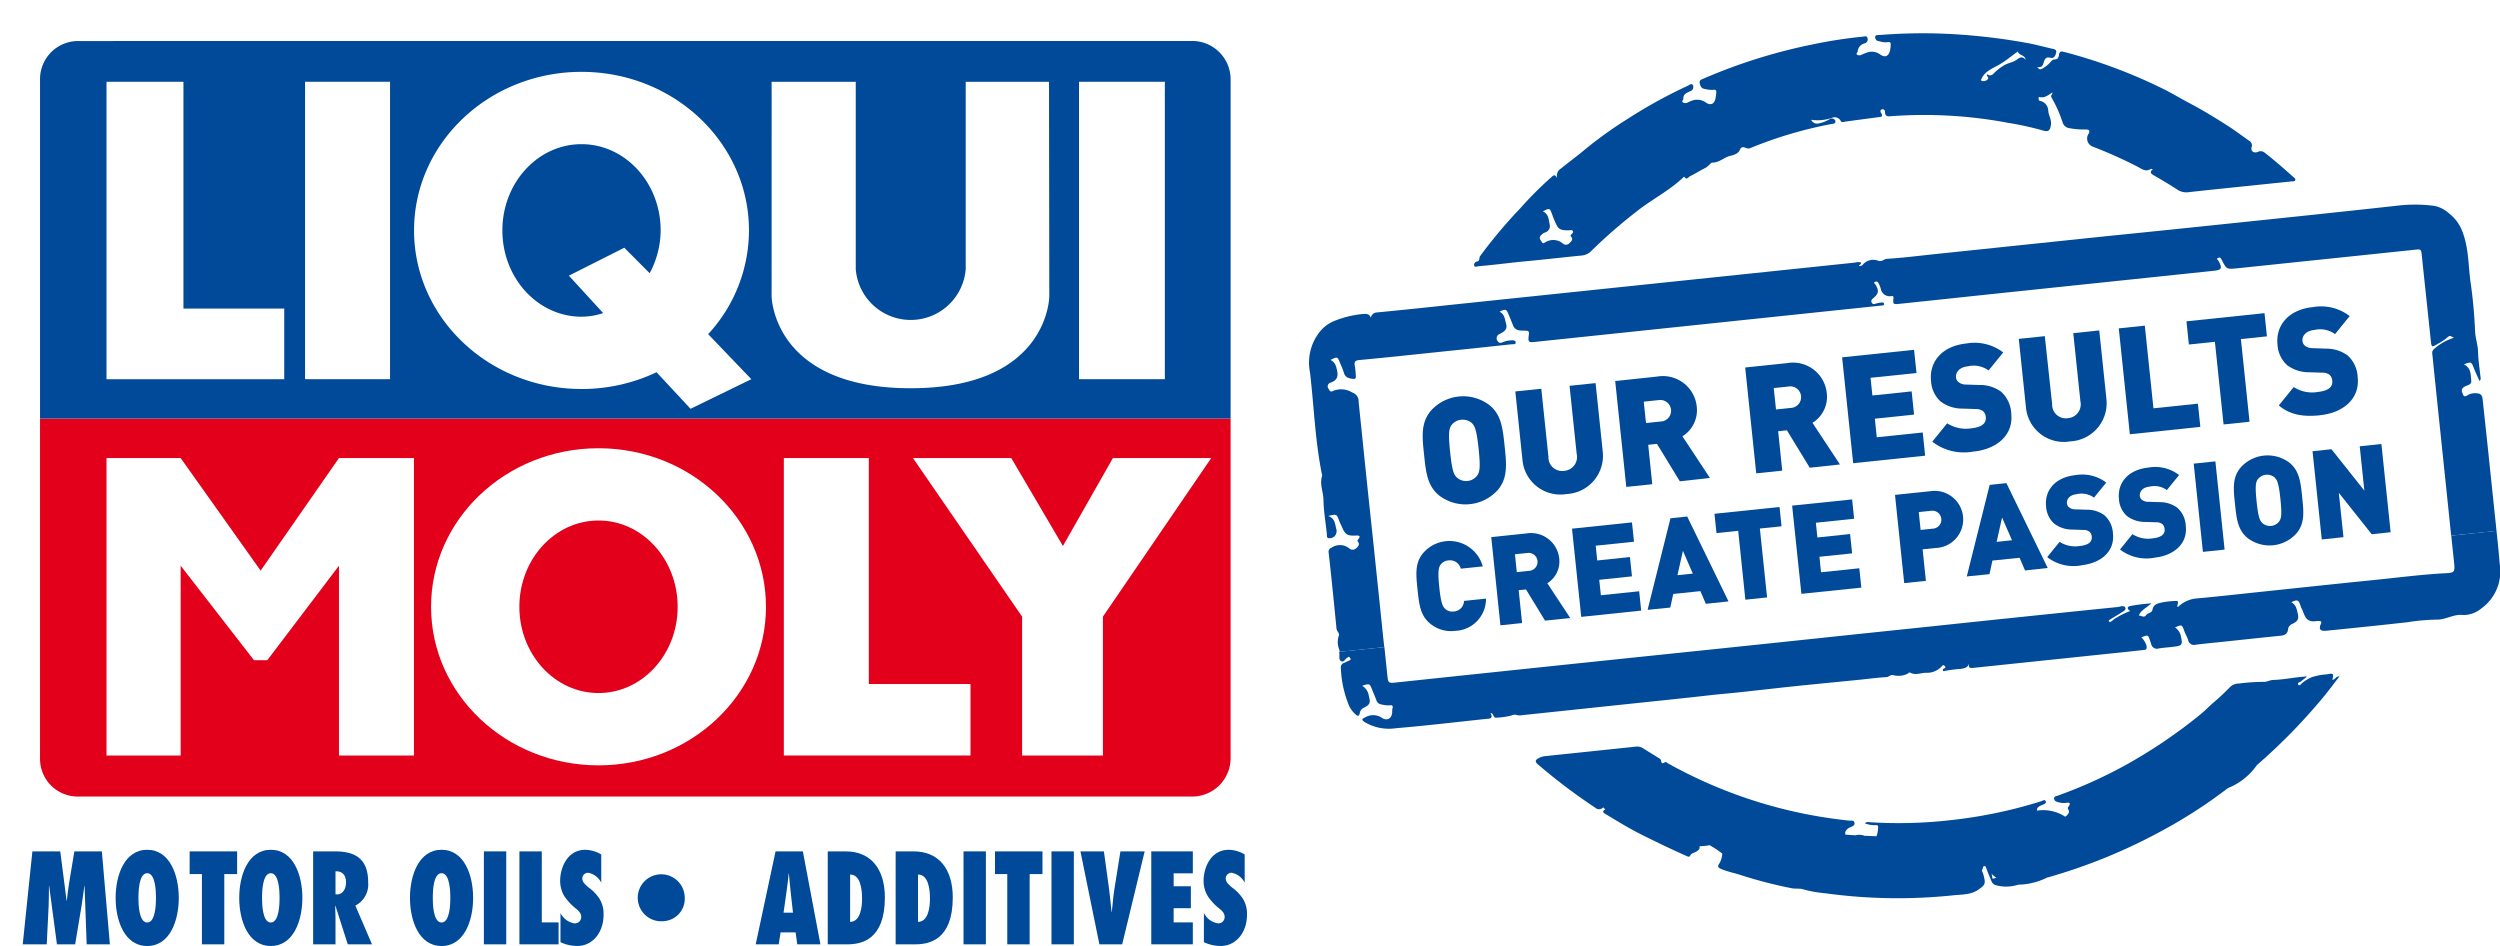 <?xml version="1.0" encoding="UTF-8"?> <svg xmlns="http://www.w3.org/2000/svg" xmlns:xlink="http://www.w3.org/1999/xlink" width="327.39" height="123.875" viewBox="0 0 327.39 123.875"><defs><filter id="Path_288" x="0.354" y="0.354" width="165.801" height="109.037"><feOffset></feOffset><feGaussianBlur stdDeviation="1" result="blur"></feGaussianBlur><feFlood flood-color="#1a1818" flood-opacity="0.349"></feFlood><feComposite operator="in" in2="blur"></feComposite><feComposite in="SourceGraphic"></feComposite></filter><filter id="Path_347" x="0" y="0" width="166.51" height="109.746"><feOffset></feOffset><feGaussianBlur stdDeviation="1" result="blur-2"></feGaussianBlur><feFlood flood-color="#1a1818" flood-opacity="0.349"></feFlood><feComposite operator="in" in2="blur-2"></feComposite><feComposite in="SourceGraphic"></feComposite></filter></defs><g id="Component_37_1" data-name="Component 37 – 1" transform="translate(2.977 4.357)"><g id="Group_68" data-name="Group 68" transform="translate(-4.587 -7.957)"><path id="Path_287" data-name="Path 287" d="M11.6,8.018H158.133a5.529,5.529,0,0,1,5.569,5.491v89.926a5.531,5.531,0,0,1-5.569,5.494H11.6a5.532,5.532,0,0,1-5.568-5.494V13.509A5.53,5.53,0,0,1,11.6,8.018" fill="#fff" fill-rule="evenodd"></path><g transform="matrix(1, 0, 0, 1, 1.61, 3.6)" filter="url(#Path_288)"><path id="Path_288-2" data-name="Path 288" d="M11.6,8.018H158.133a5.529,5.529,0,0,1,5.569,5.491v89.926a5.531,5.531,0,0,1-5.569,5.494H11.6a5.532,5.532,0,0,1-5.568-5.494V13.509A5.53,5.53,0,0,1,11.6,8.018Z" transform="translate(-1.61 -3.6)" fill="none" stroke="#fff" stroke-miterlimit="10" stroke-width="2.126"></path></g><path id="Path_289" data-name="Path 289" d="M6.853,58.41v44.6a4.931,4.931,0,0,0,4.827,4.9l146.24,0a5.037,5.037,0,0,0,4.845-5.006V58.414Z" fill="#e2001b" fill-rule="evenodd"></path><path id="Path_290" data-name="Path 290" d="M104.258,63.586h11.128V93.176H128.7v9.362H104.258Z" fill="#fff" fill-rule="evenodd"></path><path id="Path_291" data-name="Path 291" d="M121.168,63.586h12.874L140.806,75.1l6.546-11.515h12.876L146.042,84.352v18.187H135.46V84.352Z" fill="#fff" fill-rule="evenodd"></path><path id="Path_292" data-name="Path 292" d="M15.558,63.586h9.711L35.741,78.327,46,63.586h9.82v38.952H46V77.682L36.615,90.056H34.868l-9.6-12.374v24.856H15.558Z" fill="#fff" fill-rule="evenodd"></path><path id="Path_293" data-name="Path 293" d="M58.06,83.063C58.06,71.6,67.878,62.3,79.989,62.3s21.929,9.3,21.929,20.765S92.1,103.827,79.989,103.827,58.06,94.532,58.06,83.063" fill="#fff" fill-rule="evenodd"></path><path id="Path_294" data-name="Path 294" d="M69.624,83.063c0-6.239,4.641-11.3,10.365-11.3s10.365,5.058,10.365,11.3-4.64,11.295-10.365,11.295S69.624,89.3,69.624,83.063" fill="#e2001b" fill-rule="evenodd"></path><path id="Path_295" data-name="Path 295" d="M11.873,8.974a4.984,4.984,0,0,0-5.02,4.95V58.41l155.914,0V13.928A5.032,5.032,0,0,0,157.7,8.966Z" fill="#004a99" fill-rule="evenodd"></path><rect id="Rectangle_13" data-name="Rectangle 13" width="11.128" height="38.949" transform="translate(41.56 14.308)" fill="#fff"></rect><rect id="Rectangle_14" data-name="Rectangle 14" width="11.238" height="38.949" transform="translate(142.915 14.308)" fill="#fff"></rect><path id="Path_296" data-name="Path 296" d="M15.558,14.309H25.633v29.7h13.2v9.253H15.558Z" fill="#fff" fill-rule="evenodd"></path><path id="Path_297" data-name="Path 297" d="M102.659,14.309h11.017V38.841a7.222,7.222,0,0,0,14.4,0V14.309h10.909l.036,28.083s-.036,12.05-18.146,12.05-18.218-12.05-18.218-12.05Z" fill="#fff" fill-rule="evenodd"></path><path id="Path_298" data-name="Path 298" d="M92.038,57.133l-4.449-4.787a22.845,22.845,0,0,1-9.827,2.195c-12.111,0-21.929-9.3-21.929-20.766S65.651,13.01,77.762,13.01s21.93,9.3,21.93,20.765a20.042,20.042,0,0,1-5.344,13.583l5.653,5.9Z" fill="#fff" fill-rule="evenodd"></path><path id="Path_299" data-name="Path 299" d="M83.363,36.043l3.329,3.337a12.079,12.079,0,0,0,1.436-5.6c0-6.238-4.64-11.3-10.365-11.3S67.4,27.537,67.4,33.775s4.641,11.3,10.365,11.3A9.028,9.028,0,0,0,80.6,44.6L76.108,39.7Z" fill="#004a99" fill-rule="evenodd"></path></g><g id="Group_80" data-name="Group 80" transform="translate(-4.587 -7.957)"><g id="Group_79" data-name="Group 79"><g id="Group_78" data-name="Group 78"><g id="Group_77" data-name="Group 77" style="isolation: isolate"><g id="Group_69" data-name="Group 69" style="isolation: isolate"><path id="Path_300" data-name="Path 300" d="M12.958,127.266l-.273-7.653h-.029c-.129.888-.229,1.777-.373,2.664l-.833,4.989H9.067l-1.02-7.653H8.019c-.015.9,0,1.792-.043,2.7l-.245,4.956H4.587l1.264-12.173H9.5l.833,6.473h.028c.086-.757.158-1.5.287-2.259l.7-4.214h3.6L16,127.266Z" fill="#004a99"></path><path id="Path_301" data-name="Path 301" d="M20.887,114.884c2.972,0,4.135,3.325,4.135,6.3s-1.163,6.3-4.135,6.3-4.135-3.327-4.135-6.3S17.915,114.884,20.887,114.884Zm0,9.524c1.105,0,1.149-2.469,1.149-3.228s-.044-3.23-1.149-3.23-1.149,2.471-1.149,3.23S19.781,124.408,20.887,124.408Z" fill="#004a99"></path></g><g id="Group_70" data-name="Group 70" style="isolation: isolate"><path id="Path_302" data-name="Path 302" d="M28.054,127.266v-9.2H26.445v-2.971h6.218v2.971h-1.68v9.2Z" fill="#004a99"></path></g><g id="Group_71" data-name="Group 71" style="isolation: isolate"><path id="Path_303" data-name="Path 303" d="M37.073,114.884c2.972,0,4.135,3.325,4.135,6.3s-1.163,6.3-4.135,6.3-4.135-3.327-4.135-6.3S34.1,114.884,37.073,114.884Zm0,9.524c1.106,0,1.149-2.469,1.149-3.228s-.043-3.23-1.149-3.23-1.148,2.471-1.148,3.23S35.968,124.408,37.073,124.408Z" fill="#004a99"></path></g><g id="Group_72" data-name="Group 72"><path id="Path_304" data-name="Path 304" d="M47.154,127.266l-1.622-5.07-.029.032c.014.6.043,1.2.043,1.793v3.245H42.617V115.093h2.828c2.542,0,4.38.84,4.38,4.053a3.117,3.117,0,0,1-1.68,3.05l2.183,5.07Zm-1.421-6.538c.775,0,1.191-.759,1.191-1.55,0-1.066-.574-1.518-1.378-1.469v3Z" fill="#004a99"></path><path id="Path_305" data-name="Path 305" d="M59.434,114.884c2.972,0,4.135,3.325,4.135,6.3s-1.163,6.3-4.135,6.3-4.136-3.327-4.136-6.3S56.461,114.884,59.434,114.884Zm0,9.524c1.105,0,1.149-2.469,1.149-3.228s-.044-3.23-1.149-3.23-1.149,2.471-1.149,3.23S58.328,124.408,59.434,124.408Z" fill="#004a99"></path><path id="Path_306" data-name="Path 306" d="M64.978,127.266V115.093h2.929v12.173Z" fill="#004a99"></path><path id="Path_307" data-name="Path 307" d="M69.631,127.266V115.093H72.56v9.3h2.2v2.874Z" fill="#004a99"></path></g><g id="Group_73" data-name="Group 73" style="isolation: isolate"><path id="Path_308" data-name="Path 308" d="M75.01,123.165a2.478,2.478,0,0,0,1.852,1.357.824.824,0,0,0,.861-.808,1.025,1.025,0,0,0-.229-.678,2.457,2.457,0,0,0-.489-.469,7.46,7.46,0,0,1-1.45-1.549,3.833,3.833,0,0,1-.589-2.131c0-1.42.8-4,3.3-4a4.191,4.191,0,0,1,2.082.613v3.7a2.393,2.393,0,0,0-1.723-1.307.761.761,0,0,0-.761.743,1.092,1.092,0,0,0,.287.678,5.2,5.2,0,0,0,.531.5,5.652,5.652,0,0,1,1.436,1.484,3.78,3.78,0,0,1,.531,2.115c0,2.26-1.407,4.069-3.445,4.069a5.225,5.225,0,0,1-2.2-.5Z" fill="#004a99"></path></g><g id="Group_74" data-name="Group 74"><path id="Path_309" data-name="Path 309" d="M88.538,124.23a3.077,3.077,0,1,1,2.742-3.083A2.937,2.937,0,0,1,88.538,124.23Z" fill="#004a99"></path></g><g id="Group_75" data-name="Group 75" style="isolation: isolate"><path id="Path_310" data-name="Path 310" d="M106.015,127.266,105.8,125.7h-1.967l-.244,1.567h-3.015l2.6-12.173h3.575l2.3,12.173Zm-.56-4.15-.316-2.825c-.086-.758-.144-1.533-.216-2.292h-.028c-.086.759-.158,1.534-.273,2.292l-.4,2.825Z" fill="#004a99"></path></g><g id="Group_76" data-name="Group 76"><path id="Path_311" data-name="Path 311" d="M110.009,115.093h2.355c3.331,0,5.126,2.357,5.126,6.038,0,5.618-3.145,6.135-4.925,6.135h-2.556Zm2.929,9.234c1.335-.016,1.565-1.888,1.565-3.035,0-1.323-.23-3.164-1.565-3.164Z" fill="#004a99"></path><path id="Path_312" data-name="Path 312" d="M118.9,115.093h2.355c3.331,0,5.126,2.357,5.126,6.038,0,5.618-3.145,6.135-4.925,6.135H118.9Zm2.929,9.234c1.336-.016,1.566-1.888,1.566-3.035,0-1.323-.23-3.164-1.566-3.164Z" fill="#004a99"></path><path id="Path_313" data-name="Path 313" d="M127.789,127.266V115.093h2.929v12.173Z" fill="#004a99"></path><path id="Path_314" data-name="Path 314" d="M133.519,127.266v-9.2h-1.608v-2.971h6.217v2.971h-1.68v9.2Z" fill="#004a99"></path><path id="Path_315" data-name="Path 315" d="M139.307,127.266V115.093h2.929v12.173Z" fill="#004a99"></path><path id="Path_316" data-name="Path 316" d="M145.582,127.266,143.1,115.093h3.072l.689,5c.13.985.2,1.953.316,2.938h.029c.129-.985.172-1.953.331-2.938l.8-5h3.174l-2.944,12.173Z" fill="#004a99"></path><path id="Path_317" data-name="Path 317" d="M152.376,115.093h5.442v2.874h-2.512v1.695h2.254v2.873h-2.254v1.857h2.512v2.874h-5.442Z" fill="#004a99"></path><path id="Path_318" data-name="Path 318" d="M159.27,123.165a2.479,2.479,0,0,0,1.853,1.357.824.824,0,0,0,.861-.808,1.02,1.02,0,0,0-.23-.678,2.424,2.424,0,0,0-.488-.469,7.433,7.433,0,0,1-1.45-1.549,3.833,3.833,0,0,1-.589-2.131c0-1.42.8-4,3.3-4a4.194,4.194,0,0,1,2.082.613v3.7a2.4,2.4,0,0,0-1.723-1.307.761.761,0,0,0-.761.743,1.092,1.092,0,0,0,.287.678,5.2,5.2,0,0,0,.531.5,5.668,5.668,0,0,1,1.436,1.484,3.78,3.78,0,0,1,.531,2.115c0,2.26-1.407,4.069-3.446,4.069a5.228,5.228,0,0,1-2.2-.5Z" fill="#004a99"></path></g></g></g></g></g><g id="Layer_2" data-name="Layer 2" transform="translate(-4.587 -7.957)"><g id="Layer_1-2" data-name="Layer 1-2"><g id="Group_81" data-name="Group 81"><path id="Path_319" data-name="Path 319" d="M197.81,67.7a5.687,5.687,0,0,1-7.712.806c-1.576-1.274-1.754-3.046-2-5.384s-.429-4.1.844-5.677a5.68,5.68,0,0,1,7.709-.8c1.574,1.27,1.756,3.042,2,5.379s.429,4.11-.841,5.68m-3.426-8.678a1.854,1.854,0,0,0-2.615.147c-.04.046-.077.092-.112.14-.266.438-.412.927-.148,3.459s.5,2.959.857,3.335a1.815,1.815,0,0,0,2.565-.083,1.788,1.788,0,0,0,.163-.2c.267-.441.417-.911.151-3.44s-.508-2.977-.861-3.355" fill="#004a99"></path><path id="Path_320" data-name="Path 320" d="M206.749,68.3a4.981,4.981,0,0,1-5.76-4.438l-.938-9,3.4-.353.936,8.916a1.79,1.79,0,0,0,2.04,1.837,1.818,1.818,0,0,0,1.659-2.222l-.935-8.917,3.409-.354.942,8.994a5.014,5.014,0,0,1-4.758,5.536" fill="#004a99"></path><path id="Path_321" data-name="Path 321" d="M221.593,66.628l-2.992-4.9-1.148.12.53,5.163-3.4.353L213.129,53.5l5.484-.585a4.454,4.454,0,0,1,5.2,3.962,4.015,4.015,0,0,1-1.878,3.859l3.6,5.452ZM218.788,56l-1.919.2.295,2.8,1.919-.2a1.411,1.411,0,1,0-.141-2.818c-.05,0-.1.009-.15.016" fill="#004a99"></path><path id="Path_322" data-name="Path 322" d="M238.607,64.85l-2.99-4.9-1.148.121.537,5.163-3.406.353-1.448-13.861,5.49-.574a4.45,4.45,0,0,1,5.2,3.963,4.009,4.009,0,0,1-1.878,3.859l3.6,5.45Zm-2.8-10.628-1.918.2.3,2.8,1.919-.2a1.413,1.413,0,0,0-.091-2.825,1.224,1.224,0,0,0-.2.021" fill="#004a99"></path><path id="Path_323" data-name="Path 323" d="M244.294,64.258l-1.448-13.864,9.421-.986.319,3.038-6.018.628.243,2.318,5.141-.539.316,3.038-5.137.539.252,2.433,6.019-.628.316,3.038Z" fill="#004a99"></path><path id="Path_324" data-name="Path 324" d="M260.1,62.722a6.79,6.79,0,0,1-5.448-1.28l1.951-2.409a4.519,4.519,0,0,0,3.2.65c1.344-.139,1.94-.656,1.858-1.453a1.17,1.17,0,0,0-.359-.79,1.557,1.557,0,0,0-.952-.273l-1.7-.058a4.739,4.739,0,0,1-2.914-.936,3.9,3.9,0,0,1-1.243-2.679c-.263-2.533,1.451-4.58,4.605-4.91a6.19,6.19,0,0,1,4.846,1.167l-1.918,2.364a3.309,3.309,0,0,0-2.727-.54c-1.187.125-1.6.856-1.538,1.461a.892.892,0,0,0,.34.614,1.556,1.556,0,0,0,1,.31l1.7.058a4.7,4.7,0,0,1,2.844.862,4.065,4.065,0,0,1,1.352,2.931c.293,2.824-1.97,4.614-4.9,4.919" fill="#004a99"></path><path id="Path_325" data-name="Path 325" d="M272.682,61.407a4.976,4.976,0,0,1-5.759-4.435l-.941-8.995,3.408-.357.96,8.912a1.787,1.787,0,0,0,2.041,1.832,1.816,1.816,0,0,0,1.659-2.219l-.932-8.917,3.4-.357.942,9A5.007,5.007,0,0,1,272.71,61.4" fill="#004a99"></path><path id="Path_326" data-name="Path 326" d="M280.526,60.469,279.077,46.6l3.409-.354,1.13,10.824,5.823-.608.318,3.038Z" fill="#004a99"></path><path id="Path_327" data-name="Path 327" d="M295.07,48.005l1.13,10.824-3.4.357-1.135-10.827-3.409.358-.316-3.038,10.222-1.069.316,3.038Z" fill="#004a99"></path><path id="Path_328" data-name="Path 328" d="M305.481,57.979c-2.124.22-3.9.015-5.449-1.284l1.953-2.407a4.431,4.431,0,0,0,3.194.635c1.345-.142,1.939-.655,1.857-1.455a1.163,1.163,0,0,0-.359-.788,1.536,1.536,0,0,0-.953-.273l-1.7-.06a4.7,4.7,0,0,1-2.912-.936,3.919,3.919,0,0,1-1.247-2.68c-.263-2.533,1.451-4.579,4.607-4.91a6.175,6.175,0,0,1,4.842,1.168L307.4,47.353a3.351,3.351,0,0,0-2.726-.541c-1.191.126-1.606.857-1.543,1.462a.93.93,0,0,0,.342.614,1.565,1.565,0,0,0,.995.306l1.7.062a4.78,4.78,0,0,1,2.844.862,4.071,4.071,0,0,1,1.352,2.931c.292,2.824-1.97,4.615-4.9,4.921" fill="#004a99"></path><path id="Path_329" data-name="Path 329" d="M192.256,86.2a4.244,4.244,0,0,1-3.348-.929c-1.307-1.061-1.461-2.535-1.664-4.483s-.358-3.424.706-4.724a4.532,4.532,0,0,1,7.839,1.709l-2.879.3A1.445,1.445,0,0,0,191.3,76.99a1.38,1.38,0,0,0-1.069.605c-.221.373-.359.791-.139,2.9s.441,2.495.737,2.808a1.384,1.384,0,0,0,1.159.374,1.417,1.417,0,0,0,1.344-1.384l2.877-.3a4.181,4.181,0,0,1-3.971,4.219" fill="#004a99"></path><path id="Path_330" data-name="Path 330" d="M203.941,84.876l-2.492-4.085-.959.1.447,4.3-2.839.3-1.2-11.552,4.575-.479a3.722,3.722,0,0,1,4.331,3.3,3.341,3.341,0,0,1-1.565,3.216l3,4.556ZM201.6,76.02l-1.6.165.244,2.339,1.6-.168a1.176,1.176,0,1,0-.116-2.35c-.044,0-.087.008-.131.015" fill="#004a99"></path><path id="Path_331" data-name="Path 331" d="M208.682,84.383l-1.208-11.552,7.853-.822.265,2.53-5.015.523.2,1.934,4.284-.447.265,2.528-4.284.45.213,2.025,5.015-.525.264,2.533Z" fill="#004a99"></path><path id="Path_332" data-name="Path 332" d="M225,82.674l-.714-1.662-3.554.371-.389,1.78-2.97.3L220.37,71.47l2.19-.228,5.41,11.115ZM222,75.732l-.717,3.193,2.011-.21Z" fill="#004a99"></path><path id="Path_333" data-name="Path 333" d="M232.076,72.814l.944,9.022-2.844.3-.938-9.023-2.841.3-.267-2.53,8.521-.89.265,2.529Z" fill="#004a99"></path><path id="Path_334" data-name="Path 334" d="M237.512,81.366,236.3,69.814,244.157,69l.264,2.53-5.013.524.2,1.931,4.281-.45.268,2.531-4.283.446.211,2.031,5.012-.525.267,2.534Z" fill="#004a99"></path><path id="Path_335" data-name="Path 335" d="M255.123,75.36l-1.736.179.432,4.125-2.84.3-1.207-11.554,4.575-.478a3.743,3.743,0,1,1,.776,7.432m-.641-4.871-1.6.167.244,2.337,1.6-.166a1.176,1.176,0,0,0-.118-2.35,1.112,1.112,0,0,0-.127.012" fill="#004a99"></path><path id="Path_336" data-name="Path 336" d="M266.8,78.307l-.713-1.664-3.557.366-.386,1.781-2.973.3,3-11.991,2.189-.23,5.411,11.112Zm-3.005-6.937-.715,3.19,2.011-.211Z" fill="#004a99"></path><path id="Path_337" data-name="Path 337" d="M274.238,77.627a5.653,5.653,0,0,1-4.538-1.069l1.627-2a3.782,3.782,0,0,0,2.663.542c1.12-.119,1.616-.547,1.548-1.212a.949.949,0,0,0-.3-.659,1.3,1.3,0,0,0-.8-.229l-1.414-.048a3.85,3.85,0,0,1-2.428-.8,3.268,3.268,0,0,1-1.039-2.235c-.223-2.109,1.209-3.817,3.838-4.094a5.159,5.159,0,0,1,4.037.975l-1.6,1.97a2.753,2.753,0,0,0-2.261-.453c-.991.1-1.336.716-1.282,1.216a.76.76,0,0,0,.28.514,1.318,1.318,0,0,0,.832.257l1.414.048a3.83,3.83,0,0,1,2.373.719,3.4,3.4,0,0,1,1.127,2.443c.243,2.354-1.649,3.845-4.085,4.1" fill="#004a99"></path><path id="Path_338" data-name="Path 338" d="M283.778,76.63a5.675,5.675,0,0,1-4.541-1.069l1.631-2.009a3.769,3.769,0,0,0,2.663.545c1.119-.118,1.616-.546,1.548-1.215a1,1,0,0,0-.3-.656,1.3,1.3,0,0,0-.8-.228l-1.414-.049a3.938,3.938,0,0,1-2.429-.78,3.252,3.252,0,0,1-1.037-2.235c-.22-2.11,1.207-3.819,3.835-4.1a5.135,5.135,0,0,1,4.041.974l-1.6,1.97a2.766,2.766,0,0,0-2.262-.452c-.99.1-1.337.716-1.282,1.217a.749.749,0,0,0,.281.512,1.3,1.3,0,0,0,.831.256l1.414.05a3.889,3.889,0,0,1,2.372.72,3.372,3.372,0,0,1,1.124,2.443c.246,2.35-1.647,3.846-4.082,4.1" fill="#004a99"></path><rect id="Rectangle_15" data-name="Rectangle 15" width="2.855" height="11.614" transform="matrix(0.995, -0.104, 0.104, 0.995, 288.887, 64.316)" fill="#004a99"></rect><path id="Path_339" data-name="Path 339" d="M302.386,73.4a4.733,4.733,0,0,1-6.426.672c-1.308-1.06-1.463-2.538-1.666-4.486s-.358-3.424.707-4.722a4.739,4.739,0,0,1,6.423-.672c1.311,1.06,1.465,2.538,1.668,4.486s.358,3.424-.706,4.722m-2.856-7.241a1.544,1.544,0,0,0-2.178.12c-.033.039-.065.078-.1.119-.221.374-.344.772-.126,2.882s.425,2.467.721,2.79a1.506,1.506,0,0,0,2.13-.064,1.666,1.666,0,0,0,.14-.174c.225-.375.348-.757.129-2.867s-.425-2.483-.717-2.79" fill="#004a99"></path><path id="Path_340" data-name="Path 340" d="M312.2,73.559l-4.308-5.423.609,5.81-2.841.3L304.45,62.691l2.481-.261,4.306,5.424-.608-5.81,2.84-.3L314.678,73.3Z" fill="#004a99"></path><path id="Path_341" data-name="Path 341" d="M322.616,73.746l.353,3.344c.155,1.5.133,1.526-1.365,1.593-3.13.175-6.235.591-9.352.9-4.8.479-9.573,1-14.365,1.5-2.848.3-5.7.622-8.555.882a3.945,3.945,0,0,0-2.5,1.122c-.059-.044-.115-.078-.1-.107.177-.711.174-.723-.545-.663a9.246,9.246,0,0,0-1.447.18c-.552.116-1.132.238-1.257.976-.074.409-.618.376-.835.692-.282.387-.628.028-.944.049.219-.51.219-.51,1.67-1.6a22.4,22.4,0,0,0-2.769.341c-.579.122-.348.472-.018.658a10.8,10.8,0,0,0-2.187,1.113,2.22,2.22,0,0,1-.354.294.275.275,0,0,1-.231-.013c-.128-.114-.01-.205.075-.252.469-.294.956-.564,1.412-.867.265-.181.747-.362.64-.672-.133-.4-.626-.179-.94-.129q-12.033,1.224-24.064,2.5l-10.005,1.045q-10.371,1.1-20.733,2.178-19.815,2.055-39.669,4.156c-1.13.121-1.13.107-1.246-.986l-.379-3.636-5.912.617a1.689,1.689,0,0,0,.017.266c.019.323-.086.771.2.94.378.247.56-.29.84-.448.107-.064.185-.186.324-.01s.151.3-.048.378-.465.227-.712.331a.567.567,0,0,0-.414.6,14.248,14.248,0,0,0,1.136,5.133,3.478,3.478,0,0,0,.774.986c.262.27.483.308.573-.164a.9.9,0,0,1,.554-.7c.8-.421.872-.648.626-1.534A1.8,1.8,0,0,0,180,93.414c.912-.327.982-.3,1.264.42.19.482.393.937.574,1.418a.8.8,0,0,0,.72.606,3.457,3.457,0,0,0,1.038.11c.265-.056.492.027.365.4a2.185,2.185,0,0,0-.035.529c-.077.843-.7,1.166-1.408.671a2.039,2.039,0,0,0-2.173,0c-.393.171-.471.282-.041.584a6.189,6.189,0,0,0,4.093.815c3.936-.331,7.871-.8,11.8-1.217.417-.046,1.029.032.6-.779.466.039.328.673.76.614a9.445,9.445,0,0,0,1.962-.28,1.054,1.054,0,0,1,.739-.069,1.382,1.382,0,0,0,.658.022l8.418-.886c4.445-.476,8.9-.93,13.347-1.409,1.6-.166,3.188-.373,4.763-.51,1.925-.175,3.813-.4,5.731-.609,4.091-.468,8.2-.847,12.3-1.261,1.056-.111,2.1-.259,3.167-.307.346-.022.551-.393.95-.251a2.641,2.641,0,0,0,1.784-.176c.133-.052.24-.257.4-.157.684.378,1.376.009,2.071.015a2.6,2.6,0,0,0,1.974-.772c.118-.129.271-.364.479-.1.239.31-.177.26-.239.41-.033.068-.067.109.052.254a17.657,17.657,0,0,1,2.347-.311c.463-.1.846-.138,1.039-.75-.2.714.2.661.589.617l16.6-1.736c1.841-.19,3.687-.382,5.543-.589.292-.034.562,0,.484-.528a2.359,2.359,0,0,0-.688-1.135c.891-.351.891-.351,1.158.468.052.123.078.262.129.384a.773.773,0,0,0,.988.606c.67-.124,1.361-.143,2.045-.241,1.039-.133,1.089-.267.882-1.273a1.825,1.825,0,0,0-.785-1.243c.9-.4.9-.4,1.221.492.145.394.373.755.495,1.153a.782.782,0,0,0,.988.615c1.152-.144,2.326-.253,3.493-.375,2.557-.27,5.113-.548,7.641-.8.548-.057.922-.279.964-.872a.859.859,0,0,1,.557-.673c.734-.361.885-.659.7-1.411-.133-.539-.219-1.135-.841-1.416.794-.406.943-.341,1.208.4a1.436,1.436,0,0,0,.1.308c.422.714.434,1.816,1.664,1.78.218-.01.432-.048.645-.044s.415.032.273.356c-.324.721-.1,1,.723.914,2.264-.221,4.528-.46,6.8-.695,1.245-.132,2.5-.275,3.75-.407a27.409,27.409,0,0,1,3.818-.35c1.264.049,2.272-.773,3.563-.6a3.687,3.687,0,0,0,2.325-.843,5.987,5.987,0,0,0,2.437-5.811c-.124-1.462-.263-2.915-.429-4.373Z" fill="#004a99"></path><path id="Path_342" data-name="Path 342" d="M325.728,46.846a60.708,60.708,0,0,0-.609-6.453c-.28-2.205-.231-4.448-1.087-6.581a5.439,5.439,0,0,0-1.729-2.286,4.113,4.113,0,0,0-1.862-.961,19.465,19.465,0,0,0-4.989-.019c-7.238.8-14.5,1.556-21.732,2.31q-8.028.843-16.082,1.655l-22.606,2.363c-2.106.221-4.213.491-6.332.623-.383.028-.572.382-1.078.266a1.8,1.8,0,0,0-2.045.473.529.529,0,0,1-.52.194c.046-.183.327-.2.26-.45a1.158,1.158,0,0,0-.706,0L192.3,43.448c-3.454.372-6.9.731-10.363,1.068a.817.817,0,0,0-.8.688c-.235-.526-.566-.5-.939-.492a13.041,13.041,0,0,0-3.837.915,4.689,4.689,0,0,0-1.973,1.491,6.5,6.5,0,0,0-1.225,5.256c.535,4.505.663,9.053,1.6,13.517-.381,1.06.141,2.094.162,3.159.024,1.448.279,2.882.429,4.337.055.262-.1.744.368.693a.878.878,0,0,0,.9-.733.816.816,0,0,0,0-.4c-.184-.664-.151-1.452-1.074-1.777,1.109-.275,1.109-.275,1.461.695.1.26.245.515.349.774.409.946.683,1.136,1.695,1.1.437-.019.883-.054.38.551-.091.111-.045.17.029.279.243.361-.012.629-.262.839a.671.671,0,0,1-.91,0A1.935,1.935,0,0,0,176,75.313a.576.576,0,0,0-.389.7c.366,3.289.7,6.6,1.02,9.893.038.354.412.624.324.892a2.563,2.563,0,0,0-.011,1.734,2.594,2.594,0,0,1,.122.426l5.823-.611c-.246-2.209-.463-4.421-.694-6.622l-.765-7.321c-.256-2.439-.522-4.881-.777-7.31-.378-3.623-.744-7.249-1.124-10.873A1.2,1.2,0,0,0,178.689,55a2.719,2.719,0,0,0-2.587-.165c-.295.147-.385-.141-.494-.294a.519.519,0,0,1,.159-.805c1.271-.388,1.069-1.228.8-2.165a1.345,1.345,0,0,0-.716-.83c.9-.467.917-.458,1.267.446a12.029,12.029,0,0,1,.488,1.234c.185.663.706.737,1.24.8.335.043.337-.216.313-.429a10.5,10.5,0,0,0-.138-1.324c-.074-.482.06-.666.57-.715,3.682-.342,7.367-.739,11.066-1.128,2.965-.3,5.923-.618,8.9-.941.2-.023.584.08.536-.276-.055-.263-.383-.266-.615-.23a3.063,3.063,0,0,0-1.034.217c-.317.149-.521.169-.719-.142a.58.58,0,0,1,.1-.817.617.617,0,0,1,.078-.051c.589-.307,1.185-.576.933-1.408-.163-.573-.18-1.241-.856-1.555.791-.393.9-.355,1.177.336.21.492.414.989.607,1.481.291.7.955.658,1.52.66.44.019.617.014.533.561-.121.977-.062,1.01.945.9l37.168-3.9,7.578-.794c.149-.032.321-.018.469-.046s.413.008.357-.258c-.034-.163-.234-.167-.4-.138a5.354,5.354,0,0,0-.78.164.322.322,0,0,1-.428-.144c-.005-.011-.009-.021-.013-.032-.1-.207-.016-.369.163-.514.756-.633.821-.987.363-1.8-.061-.124-.38-.247-.065-.391.194-.1.345,0,.443.184a3.807,3.807,0,0,1,.294.726,1.181,1.181,0,0,0,1.359.965c.193-.02.318-.047.3.265-.084.794-.031.826.758.745,4.413-.461,8.836-.937,13.245-1.4l27.934-2.929c1.054-.112,1.148-.327.638-1.289-.066-.122-.361-.25-.044-.408.206-.1.332.031.418.2a.33.33,0,0,1,.065.119c.613,1.179.61,1.18,1.934,1.058l23.265-2.43c.9-.1.889-.1.984.809.386,3.7.784,7.383,1.17,11.069.1.927.121.913.918.431a6.978,6.978,0,0,0,1.308-.882c.339-.33.546.046.832.081a7.082,7.082,0,0,0-2.7,1.547c-.244.271-.166.532-.136.812.38,3.752.773,7.514,1.166,11.264l1.282,12.3,5.938-.618-1.178-11.252c-.206-1.969-.426-3.953-.631-5.921-.049-.445-.17-.808-.691-.836a1.982,1.982,0,0,0-1.262.221c-.492.348-.586.073-.716-.3-.189-.457.03-.681.423-.866.33-.152.8-.224.746-.72-.069-.8-.028-1.693-.968-2.136.99-.375.981-.36,1.331.552.209.546.471,1.059.722,1.624.232-.229.137-.437.114-.615-.112-1.081-.289-2.156-.31-3.234-.029-.974-.386-1.836-.386-2.813" fill="#004a99"></path><path id="Path_343" data-name="Path 343" d="M322.954,37.368c-.139.788-.3.866-.9.494a1.607,1.607,0,0,0-1.343-.045c-.229.048-.4.085-.493-.154a.424.424,0,0,1,.178-.522c.756-.642.793-.892.285-1.827-.066-.11-.283-.228-.014-.36a.266.266,0,0,1,.365.086.272.272,0,0,1,.021.042,9.37,9.37,0,0,1,.475,1.093.855.855,0,0,0,.955.659c.513-.027.73.078.469.529" fill="#004a99"></path><path id="Path_344" data-name="Path 344" d="M268.408,12.379c.278.438.506.279.716.176a3.975,3.975,0,0,0,.93-.738c.167-.172.378-.436.563-.429.473.025.594-.282.626-.593.07-.553.361-.474.746-.374a67.873,67.873,0,0,1,12.951,4.843c1.117.552,2.193,1.211,3.288,1.788,1.72.906,3.369,1.906,5,2.944.988.625,1.915,1.336,2.876,2.008a.718.718,0,0,1,.369.881c-.145.517.306.818.812.607a.813.813,0,0,1,.874.084c1.33,1.028,2.586,2.142,3.839,3.257.095.084.25.169.2.317-.077.242-.322.189-.508.208l-6.924.715c-2.177.229-4.354.446-6.527.693a2.1,2.1,0,0,1-1.5-.339c-.99-.651-2.015-1.252-3.044-1.843-.4-.243-.641-.42-.151-.824-.137-.027-.223-.071-.261-.046-.691.471-1.223-.018-1.775-.3a59.947,59.947,0,0,0-5.808-2.6,1.127,1.127,0,0,1-.71-1.429,1.239,1.239,0,0,1,.083-.186c.391-.609-.04-.645-.409-.64a10.711,10.711,0,0,1-2.014-.168,1.063,1.063,0,0,1-.916-.725,17,17,0,0,0-1.46-3.288c-.178-.289.142-.428.11-.676-.522.328-.987.774-1.676.607-.141-.032-.142.076-.129.162.027.134-.047.277.2.343a1.343,1.343,0,0,1,1.062,1.31c.059.6.437,1.149.353,1.794-.1.791-.323,1-1.091.759a40.643,40.643,0,0,0-4.573-1,59.2,59.2,0,0,0-15.1-.874c-.457.031-.972.181-.973-.582a.3.3,0,0,0-.289-.312.3.3,0,0,0-.139.029c-.233.088-.17.309-.082.448.336.538-.054.522-.4.565l-4.27.571c-.209.044-.505.162-.606-.078a.9.9,0,0,0-1.185-.4,5.764,5.764,0,0,1-2.7.241.867.867,0,0,0,1.052.464,4.358,4.358,0,0,0,1.348-.525.489.489,0,0,1,.616,0,.338.338,0,0,1,.169.337c-.075.276-.342.244-.544.284a54.483,54.483,0,0,0-10.656,3.169c-.47.2-1-.569-1.333.248-.19.458-.762.634-1.233.746-.825.194-1.444.9-2.374.892-.183,0-.544.519-.922.706-.672.331-1.305.743-1.978,1.07-.208.1-.435.572-.733.086,0,0-.089-.008-.11.023-1.857,1.8-4.2,2.935-6.192,4.537a67.921,67.921,0,0,0-5.849,5.094,2.022,2.022,0,0,1-1.311.648c-2.355.224-4.7.509-7.056.725-2.152.195-4.292.495-6.444.673-.2.019-.493.186-.583-.1a.463.463,0,0,1,.342-.51c.476-.064.266-.484.436-.706a66.489,66.489,0,0,1,4.511-5.468c.3-.318.6-.617.892-.955a48.157,48.157,0,0,1,3.988-3.967c.193-.181.407-.412.715.2a1.122,1.122,0,0,1,.51-1.3c1-.825,2.071-1.586,3.055-2.424a54.346,54.346,0,0,1,5.637-4.051,64.8,64.8,0,0,1,7.939-4.369c.195-.091.459-.365.628-.048a.559.559,0,0,1-.268.745.512.512,0,0,1-.056.023c-.45.225-.973.368-.931,1.036.009.148-.294.287-.049.448a.642.642,0,0,0,.582.028,4.828,4.828,0,0,1,.783-.326,1.973,1.973,0,0,1,1.635.31c.607.418,1.1.21,1.258-.506a7.842,7.842,0,0,0,.11-.85c.035-.3-.186-.35-.392-.307a3.594,3.594,0,0,1-1.111-.118c-.473-.048-.6-.4-.674-.784s.262-.463.508-.57A71.794,71.794,0,0,1,239.067,9.4a61.4,61.4,0,0,1,6.484-1c.217-.019.523-.165.622.2a.535.535,0,0,1-.346.672l-.033.009a1.188,1.188,0,0,0-.914,1.081c-.012.127-.256.234-.083.39a.5.5,0,0,0,.507.051,8.256,8.256,0,0,1,1.044-.394,1.857,1.857,0,0,1,1.5.338c.572.4,1.034.26,1.236-.407a3.477,3.477,0,0,0,.122-.973c.008-.289-.245-.275-.433-.236a2.714,2.714,0,0,1-1.1-.144.513.513,0,0,1-.5-.5c0-.363.344-.281.557-.3A71.14,71.14,0,0,1,255.858,8a79.344,79.344,0,0,1,11.12,1.212c1.131.2,2.242.51,3.361.764.267.064.622.082.535.512s-.295.8-.736.681c-.625-.17-.772.2-.895.619s-.279.713-.857.582M203.657,31.281c.775.35.756,1.09.894,1.731A.856.856,0,0,1,204,34.026a1.331,1.331,0,0,0-.639.442c-.252.354-.006.557.151.815.193.325.343.085.539.007a1.93,1.93,0,0,1,2.17.158.613.613,0,0,0,.866.039.115.115,0,0,0,.025-.024c.23-.218.6-.489.22-.9-.117-.123.014-.189.063-.277s.322-.229.179-.44-.319-.077-.492-.083c-.583-.014-1.227.043-1.563-.57a10.606,10.606,0,0,1-.647-1.517c-.3-.829-.336-.851-1.221-.4m57.361-17.154a.687.687,0,0,0,.844-.09c.361-.242-.164-.435-.02-.718.413.319.7.1.97-.2a6.293,6.293,0,0,1,1.2-.928c.546-.356,1.223-.4,1.739-.788.367-.279.664-.465,1.154.026-.189-.725-.955-.554-1.034-1.09-.81.577-1.519,1.18-2.342,1.67-.921.554-2.094.917-2.5,2.11" fill="#004a99"></path><path id="Path_345" data-name="Path 345" d="M307.982,92.177c-.5-.033-.573.469-.941.442.212-.805.161-.89-.677-.714a8.5,8.5,0,0,0-2.01.374,5.408,5.408,0,0,0-1.24.748c-.154.13-.365.459-.522.242-.2-.286.23-.32.381-.46.222-.2.475-.374.713-.563-.075-.117-.215-.038-.334-.033-1.358.09-2.692.4-4.058.429-.416.012-.863.28-1.2.252a26.7,26.7,0,0,0-3.352.225,1.6,1.6,0,0,0-1.166.529c-.623.628-1.258,1.247-1.932,1.815s-1.222,1.162-1.885,1.7a66.972,66.972,0,0,1-9.985,6.737,61.651,61.651,0,0,1-8.7,3.9c-.195.065-.49.081-.467.375s.251.406.5.462a2.489,2.489,0,0,0,1.043.107c.429-.091.72-.008.33.5a.279.279,0,0,0-.018.354c.231.4-.045.689-.317.894-.034.02-.067.039-.1.056a4.959,4.959,0,0,0-.439-.265,5.309,5.309,0,0,0-3.237-.527c-.061-.4.286-.576.668-.74.215-.091.565-.186.482-.455-.1-.34-.421-.088-.614-.029a61.52,61.52,0,0,1-11.637,2.448,59.886,59.886,0,0,1-10.843.292c-.183-.014-.4-.085-.577.164a3.8,3.8,0,0,0,1.287.229c.2-.019.443-.052.429.252a4.025,4.025,0,0,1-.138.975,1.39,1.39,0,0,1-.084.219q-.787-.025-1.569-.062a1.844,1.844,0,0,0-1.16-.06c-.436-.026-.875-.053-1.324-.088a.56.56,0,0,1,.043-.493,1.111,1.111,0,0,1,.6-.477c.25-.123.609-.212.531-.584s-.424-.256-.678-.282a61.656,61.656,0,0,1-23.715-7.481c-.139-.078-.3-.263-.474-.142-.341.255-.425,0-.466-.228a.4.4,0,0,0-.221-.3c-.709-.439-1.425-.874-2.13-1.322a1.388,1.388,0,0,0-.941-.217q-5.966.63-11.925,1.249a2.327,2.327,0,0,0-.812.26c-.482.252-.486.485-.08.828a76.356,76.356,0,0,0,7.506,5.669.726.726,0,0,0,1.024-.043l.012-.013a1.919,1.919,0,0,0,.28.268h0c-.4.21-.361.4-.014.594,1.065.628,2.113,1.282,3.193,1.885,1.247.7,2.541,1.314,3.829,1.942,1.188.583,2.39,1.129,3.593,1.675.156.069.4.181.48,0,.179-.384.569-.4.858-.583s.455-.357.4-.633c-.005-.019-.008-.038-.012-.053a9.016,9.016,0,0,0,.927-.071l0,.032a.083.083,0,0,0,0-.032c.133-.028.272-.041.4-.065a12.573,12.573,0,0,1,1.654,1.1h0a2.816,2.816,0,0,1-.382,1.294c-.227.31-.244.517.23.72.858.365,1.777.529,2.652.821a58.486,58.486,0,0,0,6.588,1.7c.491.1,1.074,0,1.465.132a16.348,16.348,0,0,0,2.968.532,69.642,69.642,0,0,0,16.769.26c1.151-.118,2.353-.043,3.389-.836.609-.456.81-.622.631-1.393a3.242,3.242,0,0,0-.316-.977,4.773,4.773,0,0,0,.2-.586l.239-.05a3.193,3.193,0,0,1,.231.546c.185.5.4.981.6,1.472a.833.833,0,0,0,.631.52,5.034,5.034,0,0,0,2.409.039l.556-.137a5.983,5.983,0,0,0,.867-.057,8.911,8.911,0,0,0,2.841-.873l.145-.031a72.236,72.236,0,0,0,14.349-5.811,63.435,63.435,0,0,0,5.518-3.273c1.263-.822,2.469-1.705,3.666-2.611l.02,0a8.4,8.4,0,0,0,3.748-2.994,75.735,75.735,0,0,0,8.585-8.761c.75-.9,1.453-1.853,2.227-2.846M262.536,118.65l-.112-.629a4.426,4.426,0,0,0,.631.544l-.514.107" fill="#004a99"></path></g></g></g><g id="Group_82" data-name="Group 82" transform="translate(-4.587 -7.957)"><path id="Path_346" data-name="Path 346" d="M11.6,8.018H158.133a5.529,5.529,0,0,1,5.569,5.491v89.926a5.531,5.531,0,0,1-5.569,5.494H11.6a5.532,5.532,0,0,1-5.568-5.494V13.509A5.53,5.53,0,0,1,11.6,8.018" fill="#fff" fill-rule="evenodd"></path><g transform="matrix(1, 0, 0, 1, 1.61, 3.6)" filter="url(#Path_347)"><path id="Path_347-2" data-name="Path 347" d="M11.6,8.018H158.133a5.529,5.529,0,0,1,5.569,5.491v89.926a5.531,5.531,0,0,1-5.569,5.494H11.6a5.532,5.532,0,0,1-5.568-5.494V13.509A5.53,5.53,0,0,1,11.6,8.018Z" transform="translate(-1.61 -3.6)" fill="none" stroke="#fff" stroke-miterlimit="10" stroke-width="2.835"></path></g><path id="Path_348" data-name="Path 348" d="M6.853,58.41v44.6a4.931,4.931,0,0,0,4.827,4.9l146.24,0a5.037,5.037,0,0,0,4.845-5.006V58.414Z" fill="#e2001b" fill-rule="evenodd"></path><path id="Path_349" data-name="Path 349" d="M104.258,63.586h11.128V93.176H128.7v9.362H104.258Z" fill="#fff" fill-rule="evenodd"></path><path id="Path_350" data-name="Path 350" d="M121.168,63.586h12.874L140.806,75.1l6.546-11.515h12.876L146.042,84.352v18.187H135.46V84.352Z" fill="#fff" fill-rule="evenodd"></path><path id="Path_351" data-name="Path 351" d="M15.558,63.586h9.711L35.741,78.327,46,63.586h9.82v38.952H46V77.682L36.615,90.056H34.868l-9.6-12.374v24.856H15.558Z" fill="#fff" fill-rule="evenodd"></path><path id="Path_352" data-name="Path 352" d="M58.06,83.063C58.06,71.6,67.878,62.3,79.989,62.3s21.929,9.3,21.929,20.765S92.1,103.827,79.989,103.827,58.06,94.532,58.06,83.063" fill="#fff" fill-rule="evenodd"></path><path id="Path_353" data-name="Path 353" d="M69.624,83.063c0-6.239,4.641-11.3,10.365-11.3s10.365,5.058,10.365,11.3-4.64,11.295-10.365,11.295S69.624,89.3,69.624,83.063" fill="#e2001b" fill-rule="evenodd"></path><path id="Path_354" data-name="Path 354" d="M11.873,8.974a4.984,4.984,0,0,0-5.02,4.95V58.41l155.914,0V13.928A5.032,5.032,0,0,0,157.7,8.966Z" fill="#004a99" fill-rule="evenodd"></path><rect id="Rectangle_16" data-name="Rectangle 16" width="11.128" height="38.949" transform="translate(41.56 14.308)" fill="#fff"></rect><rect id="Rectangle_17" data-name="Rectangle 17" width="11.238" height="38.949" transform="translate(142.915 14.308)" fill="#fff"></rect><path id="Path_355" data-name="Path 355" d="M15.558,14.309H25.633v29.7h13.2v9.253H15.558Z" fill="#fff" fill-rule="evenodd"></path><path id="Path_356" data-name="Path 356" d="M102.659,14.309h11.017V38.841a7.222,7.222,0,0,0,14.4,0V14.309h10.909l.036,28.083s-.036,12.05-18.146,12.05-18.218-12.05-18.218-12.05Z" fill="#fff" fill-rule="evenodd"></path><path id="Path_357" data-name="Path 357" d="M92.038,57.133l-4.449-4.787a22.845,22.845,0,0,1-9.827,2.195c-12.111,0-21.929-9.3-21.929-20.766S65.651,13.01,77.762,13.01s21.93,9.3,21.93,20.765a20.042,20.042,0,0,1-5.344,13.583l5.653,5.9Z" fill="#fff" fill-rule="evenodd"></path><path id="Path_358" data-name="Path 358" d="M83.363,36.043l3.329,3.337a12.079,12.079,0,0,0,1.436-5.6c0-6.238-4.64-11.3-10.365-11.3S67.4,27.537,67.4,33.775s4.641,11.3,10.365,11.3A9.028,9.028,0,0,0,80.6,44.6L76.108,39.7Z" fill="#004a99" fill-rule="evenodd"></path></g></g></svg> 